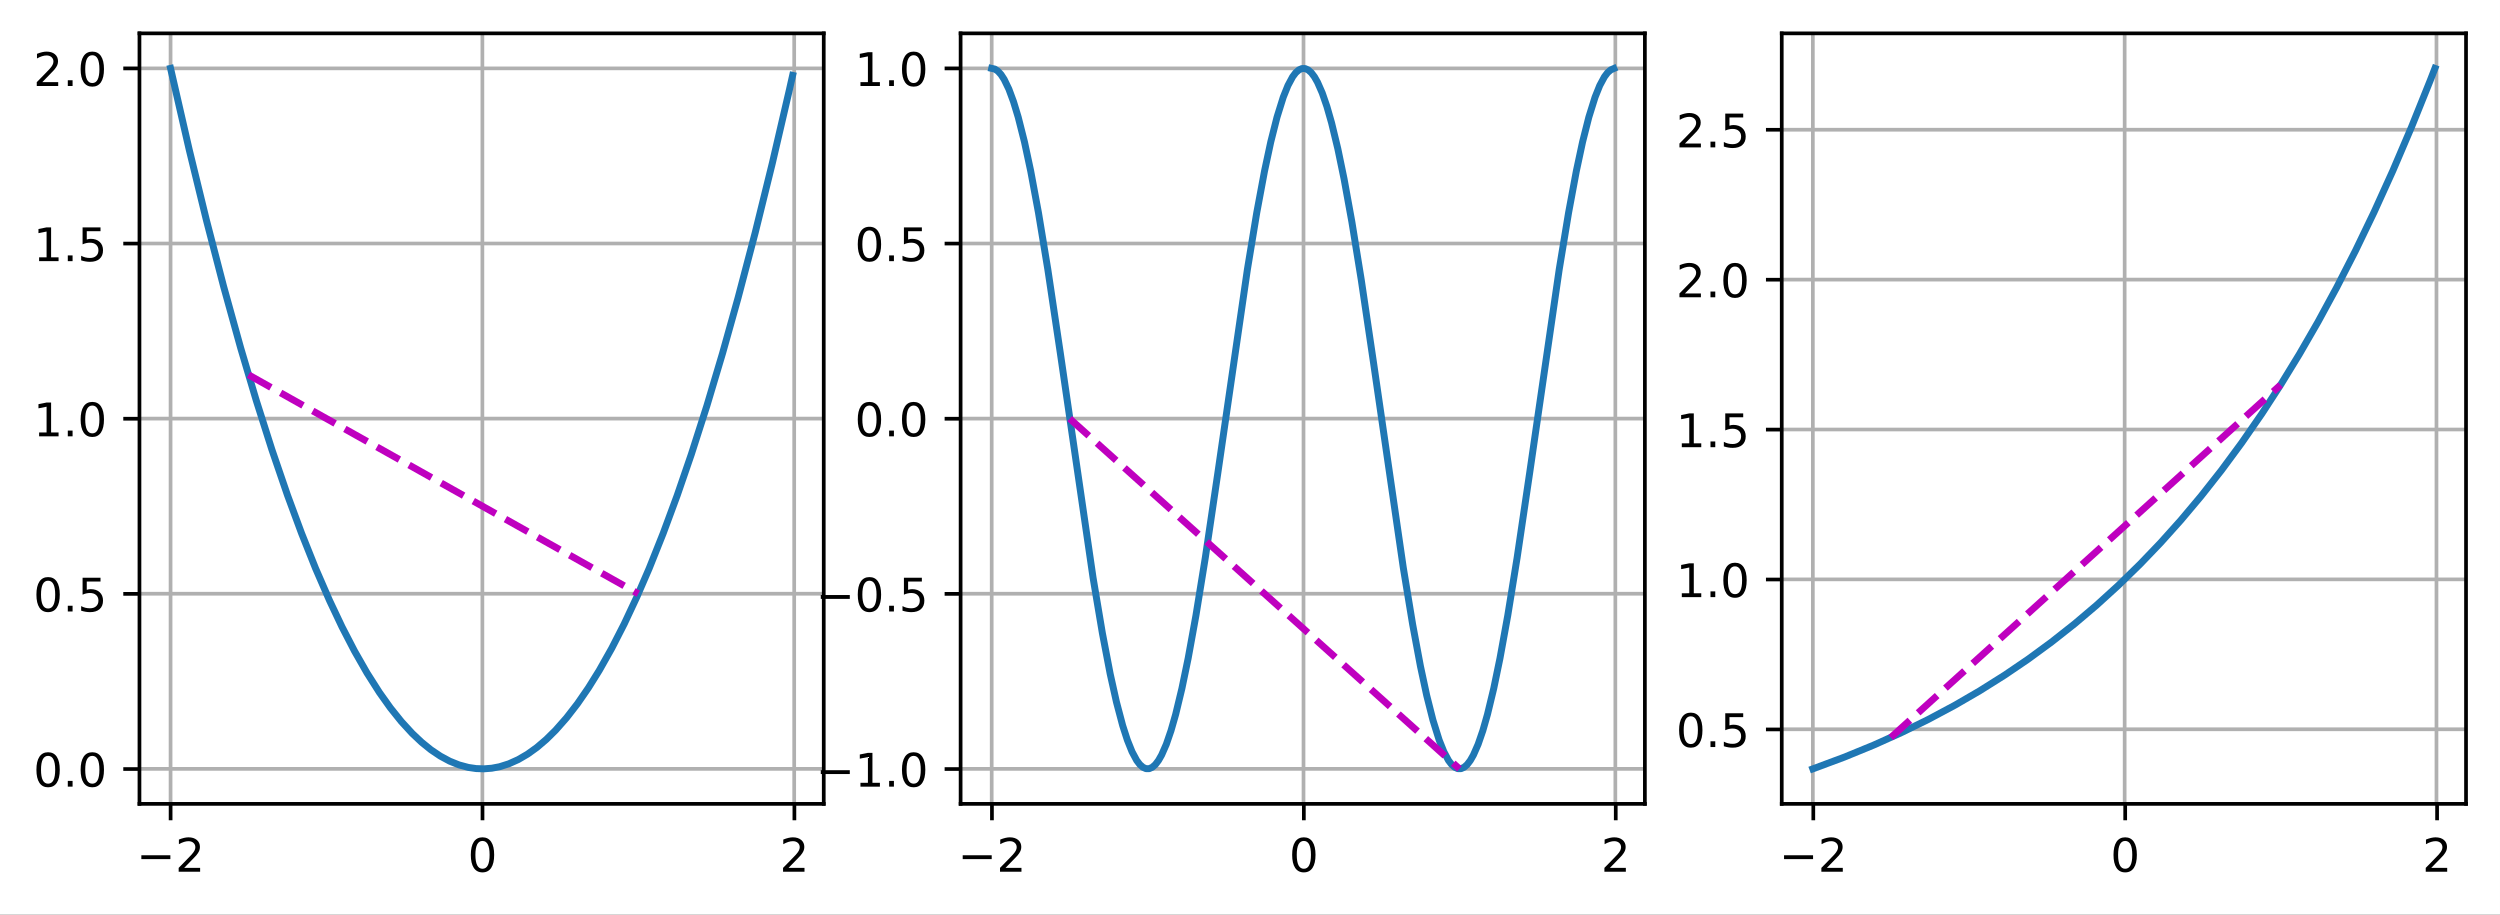 <?xml version="1.0" encoding="UTF-8"?>
<svg xmlns="http://www.w3.org/2000/svg" xmlns:xlink="http://www.w3.org/1999/xlink" width="719.337" height="263.198" viewBox="0 0 719.337 263.198" version="1.1">
<rect x="0" y="0" width="719.337" height="263.198" fill="#333333" stroke="none"/>
<defs>
<clipPath id="clip1">
  <path d="M 48 9.602 L 50 9.602 L 50 231.359 L 48 231.359 Z M 48 9.602 "/>
</clipPath>
<clipPath id="clip2">
  <path d="M 138 9.602 L 140 9.602 L 140 231.359 L 138 231.359 Z M 138 9.602 "/>
</clipPath>
<clipPath id="clip3">
  <path d="M 227 9.602 L 230 9.602 L 230 231.359 L 227 231.359 Z M 227 9.602 "/>
</clipPath>
<clipPath id="clip4">
  <path d="M 40.137 220 L 237.078 220 L 237.078 223 L 40.137 223 Z M 40.137 220 "/>
</clipPath>
<clipPath id="clip5">
  <path d="M 40.137 170 L 237.078 170 L 237.078 172 L 40.137 172 Z M 40.137 170 "/>
</clipPath>
<clipPath id="clip6">
  <path d="M 40.137 119 L 237.078 119 L 237.078 122 L 40.137 122 Z M 40.137 119 "/>
</clipPath>
<clipPath id="clip7">
  <path d="M 40.137 69 L 237.078 69 L 237.078 71 L 40.137 71 Z M 40.137 69 "/>
</clipPath>
<clipPath id="clip8">
  <path d="M 40.137 18 L 237.078 18 L 237.078 21 L 40.137 21 Z M 40.137 18 "/>
</clipPath>
<clipPath id="clip9">
  <path d="M 284 9.602 L 287 9.602 L 287 231.359 L 284 231.359 Z M 284 9.602 "/>
</clipPath>
<clipPath id="clip10">
  <path d="M 374 9.602 L 376 9.602 L 376 231.359 L 374 231.359 Z M 374 9.602 "/>
</clipPath>
<clipPath id="clip11">
  <path d="M 464 9.602 L 466 9.602 L 466 231.359 L 464 231.359 Z M 464 9.602 "/>
</clipPath>
<clipPath id="clip12">
  <path d="M 276.469 220 L 473.406 220 L 473.406 223 L 276.469 223 Z M 276.469 220 "/>
</clipPath>
<clipPath id="clip13">
  <path d="M 276.469 170 L 473.406 170 L 473.406 172 L 276.469 172 Z M 276.469 170 "/>
</clipPath>
<clipPath id="clip14">
  <path d="M 276.469 119 L 473.406 119 L 473.406 122 L 276.469 122 Z M 276.469 119 "/>
</clipPath>
<clipPath id="clip15">
  <path d="M 276.469 69 L 473.406 69 L 473.406 71 L 276.469 71 Z M 276.469 69 "/>
</clipPath>
<clipPath id="clip16">
  <path d="M 276.469 18 L 473.406 18 L 473.406 21 L 276.469 21 Z M 276.469 18 "/>
</clipPath>
<clipPath id="clip17">
  <path d="M 520 9.602 L 523 9.602 L 523 231.359 L 520 231.359 Z M 520 9.602 "/>
</clipPath>
<clipPath id="clip18">
  <path d="M 610 9.602 L 613 9.602 L 613 231.359 L 610 231.359 Z M 610 9.602 "/>
</clipPath>
<clipPath id="clip19">
  <path d="M 700 9.602 L 702 9.602 L 702 231.359 L 700 231.359 Z M 700 9.602 "/>
</clipPath>
<clipPath id="clip20">
  <path d="M 512.797 209 L 709.738 209 L 709.738 211 L 512.797 211 Z M 512.797 209 "/>
</clipPath>
<clipPath id="clip21">
  <path d="M 512.797 165 L 709.738 165 L 709.738 168 L 512.797 168 Z M 512.797 165 "/>
</clipPath>
<clipPath id="clip22">
  <path d="M 512.797 122 L 709.738 122 L 709.738 125 L 512.797 125 Z M 512.797 122 "/>
</clipPath>
<clipPath id="clip23">
  <path d="M 512.797 79 L 709.738 79 L 709.738 82 L 512.797 82 Z M 512.797 79 "/>
</clipPath>
<clipPath id="clip24">
  <path d="M 512.797 36 L 709.738 36 L 709.738 39 L 512.797 39 Z M 512.797 36 "/>
</clipPath>
</defs>
<g id="surface1">
<path style=" stroke:none;fill-rule:nonzero;fill:rgb(100%,100%,100%);fill-opacity:1;" d="M 0 263.199 L 719.336 263.199 L 719.336 0 L 0 0 Z M 0 263.199 "/>
<path style=" stroke:none;fill-rule:nonzero;fill:rgb(100%,100%,100%);fill-opacity:1;" d="M 40.137 231.359 L 237.078 231.359 L 237.078 9.602 L 40.137 9.602 Z M 40.137 231.359 "/>
<g clip-path="url(#clip1)" clip-rule="nonzero">
<path style="fill:none;stroke-width:0.8;stroke-linecap:square;stroke-linejoin:round;stroke:rgb(69.02%,69.02%,69.02%);stroke-opacity:1;stroke-miterlimit:4;" d="M 36.817 173.52 L 36.817 7.201 " transform="matrix(1.333,0,0,1.333,0,0)"/>
</g>
<path style="fill:none;stroke-width:0.8;stroke-linecap:butt;stroke-linejoin:round;stroke:rgb(0%,0%,0%);stroke-opacity:1;stroke-miterlimit:4;" d="M 0 -0 L 0 3.501 " transform="matrix(1.333,0,0,1.333,49.089,231.36)"/>
<path style=" stroke:none;fill-rule:nonzero;fill:rgb(0%,0%,0%);fill-opacity:1;" d="M 40.672 246.09 L 49.02 246.09 L 49.02 247.199 L 40.672 247.199 Z M 40.672 246.09 "/>
<path style=" stroke:none;fill-rule:nonzero;fill:rgb(0%,0%,0%);fill-opacity:1;" d="M 52.992 249.719 L 57.582 249.719 L 57.582 250.824 L 51.41 250.824 L 51.41 249.719 C 51.91 249.203 52.59 248.508 53.449 247.641 C 54.312 246.77 54.855 246.207 55.074 245.953 C 55.496 245.48 55.789 245.082 55.957 244.754 C 56.125 244.426 56.207 244.105 56.207 243.785 C 56.207 243.27 56.027 242.848 55.664 242.523 C 55.301 242.199 54.828 242.035 54.246 242.035 C 53.836 242.035 53.398 242.105 52.941 242.25 C 52.484 242.395 51.996 242.609 51.477 242.902 L 51.477 241.574 C 52.004 241.359 52.5 241.199 52.957 241.09 C 53.418 240.984 53.84 240.93 54.223 240.93 C 55.23 240.93 56.031 241.18 56.633 241.684 C 57.23 242.188 57.527 242.859 57.527 243.703 C 57.527 244.102 57.453 244.48 57.305 244.84 C 57.156 245.195 56.883 245.617 56.488 246.105 C 56.379 246.23 56.035 246.594 55.453 247.195 C 54.871 247.797 54.051 248.637 52.992 249.719 Z M 52.992 249.719 "/>
<g clip-path="url(#clip2)" clip-rule="nonzero">
<path style="fill:none;stroke-width:0.8;stroke-linecap:square;stroke-linejoin:round;stroke:rgb(69.02%,69.02%,69.02%);stroke-opacity:1;stroke-miterlimit:4;" d="M 104.124 173.52 L 104.124 7.201 " transform="matrix(1.333,0,0,1.333,0,0)"/>
</g>
<path style="fill:none;stroke-width:0.8;stroke-linecap:butt;stroke-linejoin:round;stroke:rgb(0%,0%,0%);stroke-opacity:1;stroke-miterlimit:4;" d="M -0 -0 L -0 3.501 " transform="matrix(1.333,0,0,1.333,138.832,231.36)"/>
<path style=" stroke:none;fill-rule:nonzero;fill:rgb(0%,0%,0%);fill-opacity:1;" d="M 138.828 241.969 C 138.152 241.969 137.645 242.305 137.301 242.969 C 136.961 243.637 136.789 244.637 136.789 245.973 C 136.789 247.305 136.961 248.305 137.301 248.973 C 137.645 249.641 138.152 249.973 138.828 249.973 C 139.512 249.973 140.02 249.641 140.363 248.973 C 140.703 248.305 140.875 247.305 140.875 245.973 C 140.875 244.637 140.703 243.637 140.363 242.969 C 140.02 242.305 139.512 241.969 138.828 241.969 Z M 138.828 240.93 C 139.918 240.93 140.75 241.359 141.328 242.223 C 141.902 243.082 142.188 244.336 142.188 245.973 C 142.188 247.609 141.902 248.859 141.328 249.723 C 140.75 250.582 139.918 251.016 138.828 251.016 C 137.738 251.016 136.906 250.582 136.332 249.723 C 135.758 248.859 135.469 247.609 135.469 245.973 C 135.469 244.336 135.758 243.082 136.332 242.223 C 136.906 241.359 137.738 240.93 138.828 240.93 Z M 138.828 240.93 "/>
<g clip-path="url(#clip3)" clip-rule="nonzero">
<path style="fill:none;stroke-width:0.8;stroke-linecap:square;stroke-linejoin:round;stroke:rgb(69.02%,69.02%,69.02%);stroke-opacity:1;stroke-miterlimit:4;" d="M 171.431 173.52 L 171.431 7.201 " transform="matrix(1.333,0,0,1.333,0,0)"/>
</g>
<path style="fill:none;stroke-width:0.8;stroke-linecap:butt;stroke-linejoin:round;stroke:rgb(0%,0%,0%);stroke-opacity:1;stroke-miterlimit:4;" d="M -0.001 -0 L -0.001 3.501 " transform="matrix(1.333,0,0,1.333,228.576,231.36)"/>
<path style=" stroke:none;fill-rule:nonzero;fill:rgb(0%,0%,0%);fill-opacity:1;" d="M 226.891 249.719 L 231.48 249.719 L 231.48 250.824 L 225.312 250.824 L 225.312 249.719 C 225.809 249.203 226.488 248.508 227.352 247.641 C 228.215 246.77 228.754 246.207 228.977 245.953 C 229.395 245.48 229.691 245.082 229.855 244.754 C 230.023 244.426 230.109 244.105 230.109 243.785 C 230.109 243.27 229.926 242.848 229.566 242.523 C 229.203 242.199 228.73 242.035 228.148 242.035 C 227.734 242.035 227.301 242.105 226.844 242.25 C 226.387 242.395 225.895 242.609 225.375 242.902 L 225.375 241.574 C 225.906 241.359 226.398 241.199 226.859 241.09 C 227.32 240.984 227.742 240.93 228.125 240.93 C 229.129 240.93 229.934 241.18 230.531 241.684 C 231.129 242.188 231.43 242.859 231.43 243.703 C 231.43 244.102 231.355 244.48 231.203 244.84 C 231.055 245.195 230.785 245.617 230.387 246.105 C 230.281 246.23 229.934 246.594 229.352 247.195 C 228.773 247.797 227.953 248.637 226.891 249.719 Z M 226.891 249.719 "/>
<g clip-path="url(#clip4)" clip-rule="nonzero">
<path style="fill:none;stroke-width:0.8;stroke-linecap:square;stroke-linejoin:round;stroke:rgb(69.02%,69.02%,69.02%);stroke-opacity:1;stroke-miterlimit:4;" d="M 30.103 165.961 L 177.809 165.961 " transform="matrix(1.333,0,0,1.333,0,0)"/>
</g>
<path style="fill:none;stroke-width:0.8;stroke-linecap:butt;stroke-linejoin:round;stroke:rgb(0%,0%,0%);stroke-opacity:1;stroke-miterlimit:4;" d="M -0.001 0.001 L -3.499 0.001 " transform="matrix(1.333,0,0,1.333,40.137,221.28)"/>
<path style=" stroke:none;fill-rule:nonzero;fill:rgb(0%,0%,0%);fill-opacity:1;" d="M 13.836 217.492 C 13.16 217.492 12.652 217.824 12.309 218.492 C 11.969 219.156 11.801 220.156 11.801 221.496 C 11.801 222.828 11.969 223.828 12.309 224.492 C 12.652 225.16 13.16 225.492 13.836 225.492 C 14.52 225.492 15.031 225.16 15.371 224.492 C 15.711 223.828 15.883 222.828 15.883 221.496 C 15.883 220.156 15.711 219.156 15.371 218.492 C 15.031 217.824 14.52 217.492 13.836 217.492 Z M 13.836 216.449 C 14.93 216.449 15.762 216.883 16.336 217.742 C 16.91 218.605 17.199 219.855 17.199 221.496 C 17.199 223.133 16.91 224.383 16.336 225.242 C 15.762 226.105 14.93 226.535 13.836 226.535 C 12.75 226.535 11.918 226.105 11.34 225.242 C 10.766 224.383 10.48 223.133 10.48 221.496 C 10.48 219.855 10.766 218.605 11.34 217.742 C 11.918 216.883 12.75 216.449 13.836 216.449 Z M 13.836 216.449 "/>
<path style=" stroke:none;fill-rule:nonzero;fill:rgb(0%,0%,0%);fill-opacity:1;" d="M 19.508 224.691 L 20.883 224.691 L 20.883 226.344 L 19.508 226.344 Z M 19.508 224.691 "/>
<path style=" stroke:none;fill-rule:nonzero;fill:rgb(0%,0%,0%);fill-opacity:1;" d="M 26.559 217.492 C 25.883 217.492 25.375 217.824 25.031 218.492 C 24.691 219.156 24.52 220.156 24.52 221.496 C 24.52 222.828 24.691 223.828 25.031 224.492 C 25.375 225.16 25.883 225.492 26.559 225.492 C 27.242 225.492 27.75 225.16 28.094 224.492 C 28.434 223.828 28.605 222.828 28.605 221.496 C 28.605 220.156 28.434 219.156 28.094 218.492 C 27.75 217.824 27.242 217.492 26.559 217.492 Z M 26.559 216.449 C 27.648 216.449 28.48 216.883 29.059 217.742 C 29.633 218.605 29.918 219.855 29.918 221.496 C 29.918 223.133 29.633 224.383 29.059 225.242 C 28.48 226.105 27.648 226.535 26.559 226.535 C 25.469 226.535 24.637 226.105 24.062 225.242 C 23.488 224.383 23.199 223.133 23.199 221.496 C 23.199 219.855 23.488 218.605 24.062 217.742 C 24.637 216.883 25.469 216.449 26.559 216.449 Z M 26.559 216.449 "/>
<g clip-path="url(#clip5)" clip-rule="nonzero">
<path style="fill:none;stroke-width:0.8;stroke-linecap:square;stroke-linejoin:round;stroke:rgb(69.02%,69.02%,69.02%);stroke-opacity:1;stroke-miterlimit:4;" d="M 30.103 128.159 L 177.809 128.159 " transform="matrix(1.333,0,0,1.333,0,0)"/>
</g>
<path style="fill:none;stroke-width:0.8;stroke-linecap:butt;stroke-linejoin:round;stroke:rgb(0%,0%,0%);stroke-opacity:1;stroke-miterlimit:4;" d="M -0.001 -0.001 L -3.499 -0.001 " transform="matrix(1.333,0,0,1.333,40.137,170.88)"/>
<path style=" stroke:none;fill-rule:nonzero;fill:rgb(0%,0%,0%);fill-opacity:1;" d="M 13.836 167.09 C 13.16 167.09 12.652 167.426 12.309 168.09 C 11.969 168.758 11.801 169.758 11.801 171.094 C 11.801 172.426 11.969 173.426 12.309 174.094 C 12.652 174.762 13.16 175.094 13.836 175.094 C 14.52 175.094 15.031 174.762 15.371 174.094 C 15.711 173.426 15.883 172.426 15.883 171.094 C 15.883 169.758 15.711 168.758 15.371 168.09 C 15.031 167.426 14.52 167.09 13.836 167.09 Z M 13.836 166.051 C 14.93 166.051 15.762 166.48 16.336 167.344 C 16.91 168.203 17.199 169.457 17.199 171.094 C 17.199 172.73 16.91 173.98 16.336 174.844 C 15.762 175.703 14.93 176.137 13.836 176.137 C 12.75 176.137 11.918 175.703 11.34 174.844 C 10.766 173.98 10.48 172.73 10.48 171.094 C 10.48 169.457 10.766 168.203 11.34 167.344 C 11.918 166.48 12.75 166.051 13.836 166.051 Z M 13.836 166.051 "/>
<path style=" stroke:none;fill-rule:nonzero;fill:rgb(0%,0%,0%);fill-opacity:1;" d="M 19.508 174.293 L 20.883 174.293 L 20.883 175.945 L 19.508 175.945 Z M 19.508 174.293 "/>
<path style=" stroke:none;fill-rule:nonzero;fill:rgb(0%,0%,0%);fill-opacity:1;" d="M 23.762 166.227 L 28.922 166.227 L 28.922 167.332 L 24.965 167.332 L 24.965 169.715 C 25.156 169.648 25.344 169.602 25.535 169.57 C 25.727 169.535 25.918 169.52 26.109 169.52 C 27.195 169.52 28.055 169.816 28.688 170.414 C 29.324 171.008 29.641 171.812 29.641 172.828 C 29.641 173.871 29.312 174.688 28.664 175.266 C 28.012 175.844 27.094 176.137 25.91 176.137 C 25.5 176.137 25.086 176.102 24.66 176.031 C 24.238 175.961 23.801 175.859 23.352 175.719 L 23.352 174.395 C 23.742 174.609 24.145 174.766 24.562 174.871 C 24.977 174.977 25.418 175.027 25.883 175.027 C 26.633 175.027 27.227 174.828 27.664 174.434 C 28.105 174.039 28.324 173.504 28.324 172.828 C 28.324 172.152 28.105 171.613 27.664 171.219 C 27.227 170.824 26.633 170.625 25.883 170.625 C 25.531 170.625 25.18 170.664 24.828 170.742 C 24.48 170.82 24.125 170.941 23.762 171.109 Z M 23.762 166.227 "/>
<g clip-path="url(#clip6)" clip-rule="nonzero">
<path style="fill:none;stroke-width:0.8;stroke-linecap:square;stroke-linejoin:round;stroke:rgb(69.02%,69.02%,69.02%);stroke-opacity:1;stroke-miterlimit:4;" d="M 30.103 90.36 L 177.809 90.36 " transform="matrix(1.333,0,0,1.333,0,0)"/>
</g>
<path style="fill:none;stroke-width:0.8;stroke-linecap:butt;stroke-linejoin:round;stroke:rgb(0%,0%,0%);stroke-opacity:1;stroke-miterlimit:4;" d="M -0.001 0 L -3.499 0 " transform="matrix(1.333,0,0,1.333,40.137,120.48)"/>
<path style=" stroke:none;fill-rule:nonzero;fill:rgb(0%,0%,0%);fill-opacity:1;" d="M 11.254 124.438 L 13.402 124.438 L 13.402 117.023 L 11.066 117.492 L 11.066 116.293 L 13.391 115.824 L 14.703 115.824 L 14.703 124.438 L 16.852 124.438 L 16.852 125.547 L 11.254 125.547 Z M 11.254 124.438 "/>
<path style=" stroke:none;fill-rule:nonzero;fill:rgb(0%,0%,0%);fill-opacity:1;" d="M 19.508 123.891 L 20.883 123.891 L 20.883 125.547 L 19.508 125.547 Z M 19.508 123.891 "/>
<path style=" stroke:none;fill-rule:nonzero;fill:rgb(0%,0%,0%);fill-opacity:1;" d="M 26.559 116.691 C 25.883 116.691 25.375 117.023 25.031 117.691 C 24.691 118.355 24.52 119.359 24.52 120.695 C 24.52 122.027 24.691 123.027 25.031 123.695 C 25.375 124.359 25.883 124.695 26.559 124.695 C 27.242 124.695 27.75 124.359 28.094 123.695 C 28.434 123.027 28.605 122.027 28.605 120.695 C 28.605 119.359 28.434 118.355 28.094 117.691 C 27.75 117.023 27.242 116.691 26.559 116.691 Z M 26.559 115.648 C 27.648 115.648 28.48 116.082 29.059 116.945 C 29.633 117.805 29.918 119.055 29.918 120.695 C 29.918 122.332 29.633 123.582 29.059 124.445 C 28.48 125.305 27.648 125.734 26.559 125.734 C 25.469 125.734 24.637 125.305 24.062 124.445 C 23.488 123.582 23.199 122.332 23.199 120.695 C 23.199 119.055 23.488 117.805 24.062 116.945 C 24.637 116.082 25.469 115.648 26.559 115.648 Z M 26.559 115.648 "/>
<g clip-path="url(#clip7)" clip-rule="nonzero">
<path style="fill:none;stroke-width:0.8;stroke-linecap:square;stroke-linejoin:round;stroke:rgb(69.02%,69.02%,69.02%);stroke-opacity:1;stroke-miterlimit:4;" d="M 30.103 52.559 L 177.809 52.559 " transform="matrix(1.333,0,0,1.333,0,0)"/>
</g>
<path style="fill:none;stroke-width:0.8;stroke-linecap:butt;stroke-linejoin:round;stroke:rgb(0%,0%,0%);stroke-opacity:1;stroke-miterlimit:4;" d="M -0.001 -0.001 L -3.499 -0.001 " transform="matrix(1.333,0,0,1.333,40.137,70.08)"/>
<path style=" stroke:none;fill-rule:nonzero;fill:rgb(0%,0%,0%);fill-opacity:1;" d="M 11.254 74.039 L 13.402 74.039 L 13.402 66.621 L 11.066 67.09 L 11.066 65.895 L 13.391 65.426 L 14.703 65.426 L 14.703 74.039 L 16.852 74.039 L 16.852 75.145 L 11.254 75.145 Z M 11.254 74.039 "/>
<path style=" stroke:none;fill-rule:nonzero;fill:rgb(0%,0%,0%);fill-opacity:1;" d="M 19.508 73.492 L 20.883 73.492 L 20.883 75.145 L 19.508 75.145 Z M 19.508 73.492 "/>
<path style=" stroke:none;fill-rule:nonzero;fill:rgb(0%,0%,0%);fill-opacity:1;" d="M 23.762 65.426 L 28.922 65.426 L 28.922 66.531 L 24.965 66.531 L 24.965 68.914 C 25.156 68.848 25.344 68.801 25.535 68.77 C 25.727 68.738 25.918 68.719 26.109 68.719 C 27.195 68.719 28.055 69.02 28.688 69.613 C 29.324 70.207 29.641 71.012 29.641 72.027 C 29.641 73.074 29.312 73.887 28.664 74.465 C 28.012 75.047 27.094 75.336 25.91 75.336 C 25.5 75.336 25.086 75.301 24.66 75.23 C 24.238 75.16 23.801 75.059 23.352 74.918 L 23.352 73.594 C 23.742 73.809 24.145 73.965 24.562 74.07 C 24.977 74.176 25.418 74.227 25.883 74.227 C 26.633 74.227 27.227 74.031 27.664 73.637 C 28.105 73.242 28.324 72.703 28.324 72.027 C 28.324 71.352 28.105 70.816 27.664 70.422 C 27.227 70.023 26.633 69.828 25.883 69.828 C 25.531 69.828 25.18 69.867 24.828 69.945 C 24.48 70.02 24.125 70.145 23.762 70.309 Z M 23.762 65.426 "/>
<g clip-path="url(#clip8)" clip-rule="nonzero">
<path style="fill:none;stroke-width:0.8;stroke-linecap:square;stroke-linejoin:round;stroke:rgb(69.02%,69.02%,69.02%);stroke-opacity:1;stroke-miterlimit:4;" d="M 30.103 14.76 L 177.809 14.76 " transform="matrix(1.333,0,0,1.333,0,0)"/>
</g>
<path style="fill:none;stroke-width:0.8;stroke-linecap:butt;stroke-linejoin:round;stroke:rgb(0%,0%,0%);stroke-opacity:1;stroke-miterlimit:4;" d="M -0.001 -0 L -3.499 -0 " transform="matrix(1.333,0,0,1.333,40.137,19.68)"/>
<path style=" stroke:none;fill-rule:nonzero;fill:rgb(0%,0%,0%);fill-opacity:1;" d="M 12.16 23.641 L 16.746 23.641 L 16.746 24.746 L 10.578 24.746 L 10.578 23.641 C 11.074 23.121 11.754 22.43 12.617 21.559 C 13.48 20.688 14.02 20.129 14.242 19.875 C 14.664 19.402 14.957 19.004 15.121 18.676 C 15.289 18.348 15.375 18.023 15.375 17.707 C 15.375 17.191 15.195 16.77 14.832 16.445 C 14.469 16.121 13.996 15.957 13.414 15.957 C 13.004 15.957 12.566 16.027 12.109 16.172 C 11.652 16.312 11.164 16.531 10.641 16.824 L 10.641 15.492 C 11.172 15.281 11.664 15.121 12.125 15.012 C 12.586 14.902 13.008 14.852 13.391 14.852 C 14.398 14.852 15.199 15.102 15.797 15.605 C 16.398 16.109 16.695 16.781 16.695 17.621 C 16.695 18.023 16.621 18.402 16.473 18.762 C 16.32 19.117 16.051 19.539 15.652 20.023 C 15.547 20.152 15.199 20.516 14.617 21.117 C 14.039 21.719 13.219 22.559 12.16 23.641 Z M 12.16 23.641 "/>
<path style=" stroke:none;fill-rule:nonzero;fill:rgb(0%,0%,0%);fill-opacity:1;" d="M 19.508 23.09 L 20.883 23.09 L 20.883 24.746 L 19.508 24.746 Z M 19.508 23.09 "/>
<path style=" stroke:none;fill-rule:nonzero;fill:rgb(0%,0%,0%);fill-opacity:1;" d="M 26.559 15.891 C 25.883 15.891 25.375 16.227 25.031 16.891 C 24.691 17.559 24.52 18.559 24.52 19.895 C 24.52 21.227 24.691 22.227 25.031 22.895 C 25.375 23.559 25.883 23.895 26.559 23.895 C 27.242 23.895 27.75 23.559 28.094 22.895 C 28.434 22.227 28.605 21.227 28.605 19.895 C 28.605 18.559 28.434 17.559 28.094 16.891 C 27.75 16.227 27.242 15.891 26.559 15.891 Z M 26.559 14.852 C 27.648 14.852 28.48 15.281 29.059 16.145 C 29.633 17.004 29.918 18.254 29.918 19.895 C 29.918 21.531 29.633 22.781 29.059 23.645 C 28.48 24.504 27.648 24.934 26.559 24.934 C 25.469 24.934 24.637 24.504 24.062 23.645 C 23.488 22.781 23.199 21.531 23.199 19.895 C 23.199 18.254 23.488 17.004 24.062 16.145 C 24.637 15.281 25.469 14.852 26.559 14.852 Z M 26.559 14.852 "/>
<path style="fill:none;stroke-width:1.5;stroke-linecap:square;stroke-linejoin:round;stroke:rgb(12.157%,46.667%,70.588%);stroke-opacity:1;stroke-miterlimit:4;" d="M 36.817 14.76 L 40.854 32.358 L 44.558 47.537 L 48.258 61.799 L 51.961 75.146 L 55.327 86.484 L 58.693 97.069 L 62.057 106.898 L 65.086 115.096 L 68.115 122.684 L 71.145 129.656 L 73.837 135.343 L 76.529 140.543 L 79.222 145.26 L 81.914 149.493 L 84.27 152.801 L 86.625 155.739 L 88.98 158.306 L 90.999 160.21 L 93.018 161.845 L 95.039 163.204 L 97.058 164.294 L 99.076 165.108 L 101.095 165.653 L 102.779 165.899 L 104.461 165.955 L 106.143 165.823 L 107.827 165.504 L 109.846 164.868 L 111.864 163.96 L 113.883 162.782 L 115.904 161.329 L 117.923 159.606 L 119.941 157.611 L 122.297 154.937 L 124.652 151.896 L 127.008 148.482 L 129.363 144.697 L 132.056 139.919 L 134.748 134.657 L 137.44 128.912 L 140.133 122.684 L 143.162 115.096 L 146.191 106.898 L 149.221 98.086 L 152.587 87.577 L 155.95 76.312 L 159.316 64.292 L 163.02 50.197 L 166.72 35.188 L 170.423 19.263 L 171.094 16.269 " transform="matrix(1.333,0,0,1.333,0,0)"/>
<path style="fill:none;stroke-width:1.5;stroke-linecap:butt;stroke-linejoin:round;stroke:rgb(74.902%,0%,74.902%);stroke-opacity:1;stroke-dasharray:5.55,2.4;stroke-miterlimit:4;" d="M 53.643 80.909 L 137.777 128.159 " transform="matrix(1.333,0,0,1.333,0,0)"/>
<path style="fill:none;stroke-width:0.8;stroke-linecap:square;stroke-linejoin:miter;stroke:rgb(0%,0%,0%);stroke-opacity:1;stroke-miterlimit:4;" d="M 30.103 173.52 L 30.103 7.201 " transform="matrix(1.333,0,0,1.333,0,0)"/>
<path style="fill:none;stroke-width:0.8;stroke-linecap:square;stroke-linejoin:miter;stroke:rgb(0%,0%,0%);stroke-opacity:1;stroke-miterlimit:4;" d="M 177.809 173.52 L 177.809 7.201 " transform="matrix(1.333,0,0,1.333,0,0)"/>
<path style="fill:none;stroke-width:0.8;stroke-linecap:square;stroke-linejoin:miter;stroke:rgb(0%,0%,0%);stroke-opacity:1;stroke-miterlimit:4;" d="M 30.103 173.52 L 177.809 173.52 " transform="matrix(1.333,0,0,1.333,0,0)"/>
<path style="fill:none;stroke-width:0.8;stroke-linecap:square;stroke-linejoin:miter;stroke:rgb(0%,0%,0%);stroke-opacity:1;stroke-miterlimit:4;" d="M 30.103 7.201 L 177.809 7.201 " transform="matrix(1.333,0,0,1.333,0,0)"/>
<path style=" stroke:none;fill-rule:nonzero;fill:rgb(100%,100%,100%);fill-opacity:1;" d="M 276.469 231.359 L 473.406 231.359 L 473.406 9.602 L 276.469 9.602 Z M 276.469 231.359 "/>
<g clip-path="url(#clip9)" clip-rule="nonzero">
<path style="fill:none;stroke-width:0.8;stroke-linecap:square;stroke-linejoin:round;stroke:rgb(69.02%,69.02%,69.02%);stroke-opacity:1;stroke-miterlimit:4;" d="M 214.063 173.52 L 214.063 7.201 " transform="matrix(1.333,0,0,1.333,0,0)"/>
</g>
<path style="fill:none;stroke-width:0.8;stroke-linecap:butt;stroke-linejoin:round;stroke:rgb(0%,0%,0%);stroke-opacity:1;stroke-miterlimit:4;" d="M -0.001 -0 L -0.001 3.501 " transform="matrix(1.333,0,0,1.333,285.419,231.36)"/>
<path style=" stroke:none;fill-rule:nonzero;fill:rgb(0%,0%,0%);fill-opacity:1;" d="M 277.004 246.09 L 285.348 246.09 L 285.348 247.199 L 277.004 247.199 Z M 277.004 246.09 "/>
<path style=" stroke:none;fill-rule:nonzero;fill:rgb(0%,0%,0%);fill-opacity:1;" d="M 289.32 249.719 L 293.91 249.719 L 293.91 250.824 L 287.738 250.824 L 287.738 249.719 C 288.238 249.203 288.918 248.508 289.777 247.641 C 290.641 246.77 291.184 246.207 291.402 245.953 C 291.824 245.48 292.117 245.082 292.285 244.754 C 292.453 244.426 292.539 244.105 292.539 243.785 C 292.539 243.27 292.355 242.848 291.992 242.523 C 291.633 242.199 291.16 242.035 290.578 242.035 C 290.164 242.035 289.73 242.105 289.27 242.25 C 288.812 242.395 288.324 242.609 287.805 242.902 L 287.805 241.574 C 288.332 241.359 288.828 241.199 289.289 241.09 C 289.75 240.984 290.172 240.93 290.551 240.93 C 291.559 240.93 292.363 241.18 292.961 241.684 C 293.559 242.188 293.859 242.859 293.859 243.703 C 293.859 244.102 293.785 244.48 293.633 244.84 C 293.484 245.195 293.211 245.617 292.816 246.105 C 292.707 246.23 292.363 246.594 291.781 247.195 C 291.199 247.797 290.379 248.637 289.32 249.719 Z M 289.32 249.719 "/>
<g clip-path="url(#clip10)" clip-rule="nonzero">
<path style="fill:none;stroke-width:0.8;stroke-linecap:square;stroke-linejoin:round;stroke:rgb(69.02%,69.02%,69.02%);stroke-opacity:1;stroke-miterlimit:4;" d="M 281.37 173.52 L 281.37 7.201 " transform="matrix(1.333,0,0,1.333,0,0)"/>
</g>
<path style="fill:none;stroke-width:0.8;stroke-linecap:butt;stroke-linejoin:round;stroke:rgb(0%,0%,0%);stroke-opacity:1;stroke-miterlimit:4;" d="M -0.001 -0 L -0.001 3.501 " transform="matrix(1.333,0,0,1.333,375.162,231.36)"/>
<path style=" stroke:none;fill-rule:nonzero;fill:rgb(0%,0%,0%);fill-opacity:1;" d="M 375.156 241.969 C 374.48 241.969 373.973 242.305 373.629 242.969 C 373.289 243.637 373.121 244.637 373.121 245.973 C 373.121 247.305 373.289 248.305 373.629 248.973 C 373.973 249.641 374.48 249.973 375.156 249.973 C 375.84 249.973 376.352 249.641 376.691 248.973 C 377.031 248.305 377.203 247.305 377.203 245.973 C 377.203 244.637 377.031 243.637 376.691 242.969 C 376.352 242.305 375.84 241.969 375.156 241.969 Z M 375.156 240.93 C 376.246 240.93 377.082 241.359 377.656 242.223 C 378.23 243.082 378.52 244.336 378.52 245.973 C 378.52 247.609 378.23 248.859 377.656 249.723 C 377.082 250.582 376.246 251.016 375.156 251.016 C 374.07 251.016 373.238 250.582 372.66 249.723 C 372.086 248.859 371.801 247.609 371.801 245.973 C 371.801 244.336 372.086 243.082 372.66 242.223 C 373.238 241.359 374.07 240.93 375.156 240.93 Z M 375.156 240.93 "/>
<g clip-path="url(#clip11)" clip-rule="nonzero">
<path style="fill:none;stroke-width:0.8;stroke-linecap:square;stroke-linejoin:round;stroke:rgb(69.02%,69.02%,69.02%);stroke-opacity:1;stroke-miterlimit:4;" d="M 348.68 173.52 L 348.68 7.201 " transform="matrix(1.333,0,0,1.333,0,0)"/>
</g>
<path style="fill:none;stroke-width:0.8;stroke-linecap:butt;stroke-linejoin:round;stroke:rgb(0%,0%,0%);stroke-opacity:1;stroke-miterlimit:4;" d="M 0.001 -0 L 0.001 3.501 " transform="matrix(1.333,0,0,1.333,464.905,231.36)"/>
<path style=" stroke:none;fill-rule:nonzero;fill:rgb(0%,0%,0%);fill-opacity:1;" d="M 463.223 249.719 L 467.812 249.719 L 467.812 250.824 L 461.641 250.824 L 461.641 249.719 C 462.141 249.203 462.82 248.508 463.68 247.641 C 464.543 246.77 465.086 246.207 465.305 245.953 C 465.727 245.48 466.02 245.082 466.188 244.754 C 466.355 244.426 466.438 244.105 466.438 243.785 C 466.438 243.27 466.258 242.848 465.895 242.523 C 465.531 242.199 465.059 242.035 464.477 242.035 C 464.066 242.035 463.629 242.105 463.172 242.25 C 462.715 242.395 462.227 242.609 461.703 242.902 L 461.703 241.574 C 462.234 241.359 462.73 241.199 463.188 241.09 C 463.648 240.984 464.07 240.93 464.453 240.93 C 465.461 240.93 466.262 241.18 466.859 241.684 C 467.461 242.188 467.758 242.859 467.758 243.703 C 467.758 244.102 467.684 244.48 467.535 244.84 C 467.387 245.195 467.113 245.617 466.719 246.105 C 466.609 246.23 466.266 246.594 465.684 247.195 C 465.102 247.797 464.281 248.637 463.223 249.719 Z M 463.223 249.719 "/>
<g clip-path="url(#clip12)" clip-rule="nonzero">
<path style="fill:none;stroke-width:0.8;stroke-linecap:square;stroke-linejoin:round;stroke:rgb(69.02%,69.02%,69.02%);stroke-opacity:1;stroke-miterlimit:4;" d="M 207.352 165.961 L 355.055 165.961 " transform="matrix(1.333,0,0,1.333,0,0)"/>
</g>
<path style="fill:none;stroke-width:0.8;stroke-linecap:butt;stroke-linejoin:round;stroke:rgb(0%,0%,0%);stroke-opacity:1;stroke-miterlimit:4;" d="M 0.001 0.001 L -3.5 0.001 " transform="matrix(1.333,0,0,1.333,276.467,221.28)"/>
<path style=" stroke:none;fill-rule:nonzero;fill:rgb(0%,0%,0%);fill-opacity:1;" d="M 236.168 221.613 L 244.516 221.613 L 244.516 222.719 L 236.168 222.719 Z M 236.168 221.613 "/>
<path style=" stroke:none;fill-rule:nonzero;fill:rgb(0%,0%,0%);fill-opacity:1;" d="M 247.582 225.238 L 249.73 225.238 L 249.73 217.824 L 247.395 218.293 L 247.395 217.094 L 249.719 216.625 L 251.031 216.625 L 251.031 225.238 L 253.18 225.238 L 253.18 226.344 L 247.582 226.344 Z M 247.582 225.238 "/>
<path style=" stroke:none;fill-rule:nonzero;fill:rgb(0%,0%,0%);fill-opacity:1;" d="M 255.836 224.691 L 257.211 224.691 L 257.211 226.344 L 255.836 226.344 Z M 255.836 224.691 "/>
<path style=" stroke:none;fill-rule:nonzero;fill:rgb(0%,0%,0%);fill-opacity:1;" d="M 262.887 217.492 C 262.211 217.492 261.703 217.824 261.359 218.492 C 261.02 219.156 260.852 220.156 260.852 221.496 C 260.852 222.828 261.02 223.828 261.359 224.492 C 261.703 225.16 262.211 225.492 262.887 225.492 C 263.57 225.492 264.082 225.16 264.422 224.492 C 264.762 223.828 264.934 222.828 264.934 221.496 C 264.934 220.156 264.762 219.156 264.422 218.492 C 264.082 217.824 263.57 217.492 262.887 217.492 Z M 262.887 216.449 C 263.977 216.449 264.809 216.883 265.387 217.742 C 265.961 218.605 266.246 219.855 266.246 221.496 C 266.246 223.133 265.961 224.383 265.387 225.242 C 264.809 226.105 263.977 226.535 262.887 226.535 C 261.797 226.535 260.965 226.105 260.391 225.242 C 259.816 224.383 259.527 223.133 259.527 221.496 C 259.527 219.855 259.816 218.605 260.391 217.742 C 260.965 216.883 261.797 216.449 262.887 216.449 Z M 262.887 216.449 "/>
<g clip-path="url(#clip13)" clip-rule="nonzero">
<path style="fill:none;stroke-width:0.8;stroke-linecap:square;stroke-linejoin:round;stroke:rgb(69.02%,69.02%,69.02%);stroke-opacity:1;stroke-miterlimit:4;" d="M 207.352 128.159 L 355.055 128.159 " transform="matrix(1.333,0,0,1.333,0,0)"/>
</g>
<path style="fill:none;stroke-width:0.8;stroke-linecap:butt;stroke-linejoin:round;stroke:rgb(0%,0%,0%);stroke-opacity:1;stroke-miterlimit:4;" d="M 0.001 -0.001 L -3.5 -0.001 " transform="matrix(1.333,0,0,1.333,276.467,170.88)"/>
<path style=" stroke:none;fill-rule:nonzero;fill:rgb(0%,0%,0%);fill-opacity:1;" d="M 236.168 171.211 L 244.516 171.211 L 244.516 172.32 L 236.168 172.32 Z M 236.168 171.211 "/>
<path style=" stroke:none;fill-rule:nonzero;fill:rgb(0%,0%,0%);fill-opacity:1;" d="M 250.164 167.09 C 249.488 167.09 248.98 167.426 248.641 168.09 C 248.297 168.758 248.129 169.758 248.129 171.094 C 248.129 172.426 248.297 173.426 248.641 174.094 C 248.98 174.762 249.488 175.094 250.164 175.094 C 250.848 175.094 251.359 174.762 251.699 174.094 C 252.039 173.426 252.211 172.426 252.211 171.094 C 252.211 169.758 252.039 168.758 251.699 168.09 C 251.359 167.426 250.848 167.09 250.164 167.09 Z M 250.164 166.051 C 251.258 166.051 252.09 166.48 252.664 167.344 C 253.238 168.203 253.527 169.457 253.527 171.094 C 253.527 172.73 253.238 173.98 252.664 174.844 C 252.09 175.703 251.258 176.137 250.164 176.137 C 249.078 176.137 248.246 175.703 247.672 174.844 C 247.094 173.98 246.809 172.73 246.809 171.094 C 246.809 169.457 247.094 168.203 247.672 167.344 C 248.246 166.48 249.078 166.051 250.164 166.051 Z M 250.164 166.051 "/>
<path style=" stroke:none;fill-rule:nonzero;fill:rgb(0%,0%,0%);fill-opacity:1;" d="M 255.836 174.293 L 257.211 174.293 L 257.211 175.945 L 255.836 175.945 Z M 255.836 174.293 "/>
<path style=" stroke:none;fill-rule:nonzero;fill:rgb(0%,0%,0%);fill-opacity:1;" d="M 260.09 166.227 L 265.25 166.227 L 265.25 167.332 L 261.293 167.332 L 261.293 169.715 C 261.484 169.648 261.676 169.602 261.863 169.57 C 262.055 169.535 262.246 169.52 262.438 169.52 C 263.523 169.52 264.383 169.816 265.016 170.414 C 265.652 171.008 265.969 171.812 265.969 172.828 C 265.969 173.871 265.645 174.688 264.992 175.266 C 264.34 175.844 263.422 176.137 262.238 176.137 C 261.828 176.137 261.414 176.102 260.988 176.031 C 260.566 175.961 260.129 175.859 259.68 175.719 L 259.68 174.395 C 260.07 174.609 260.473 174.766 260.891 174.871 C 261.305 174.977 261.746 175.027 262.211 175.027 C 262.961 175.027 263.555 174.828 263.992 174.434 C 264.434 174.039 264.652 173.504 264.652 172.828 C 264.652 172.152 264.434 171.613 263.992 171.219 C 263.555 170.824 262.961 170.625 262.211 170.625 C 261.859 170.625 261.508 170.664 261.156 170.742 C 260.809 170.82 260.453 170.941 260.09 171.109 Z M 260.09 166.227 "/>
<g clip-path="url(#clip14)" clip-rule="nonzero">
<path style="fill:none;stroke-width:0.8;stroke-linecap:square;stroke-linejoin:round;stroke:rgb(69.02%,69.02%,69.02%);stroke-opacity:1;stroke-miterlimit:4;" d="M 207.352 90.36 L 355.055 90.36 " transform="matrix(1.333,0,0,1.333,0,0)"/>
</g>
<path style="fill:none;stroke-width:0.8;stroke-linecap:butt;stroke-linejoin:round;stroke:rgb(0%,0%,0%);stroke-opacity:1;stroke-miterlimit:4;" d="M 0.001 0 L -3.5 0 " transform="matrix(1.333,0,0,1.333,276.467,120.48)"/>
<path style=" stroke:none;fill-rule:nonzero;fill:rgb(0%,0%,0%);fill-opacity:1;" d="M 250.168 116.691 C 249.492 116.691 248.98 117.023 248.641 117.691 C 248.301 118.355 248.129 119.359 248.129 120.695 C 248.129 122.027 248.301 123.027 248.641 123.695 C 248.98 124.359 249.492 124.695 250.168 124.695 C 250.848 124.695 251.359 124.359 251.699 123.695 C 252.043 123.027 252.211 122.027 252.211 120.695 C 252.211 119.359 252.043 118.355 251.699 117.691 C 251.359 117.023 250.848 116.691 250.168 116.691 Z M 250.168 115.648 C 251.258 115.648 252.09 116.082 252.664 116.945 C 253.238 117.805 253.527 119.055 253.527 120.695 C 253.527 122.332 253.238 123.582 252.664 124.445 C 252.09 125.305 251.258 125.734 250.168 125.734 C 249.078 125.734 248.246 125.305 247.672 124.445 C 247.098 123.582 246.809 122.332 246.809 120.695 C 246.809 119.055 247.098 117.805 247.672 116.945 C 248.246 116.082 249.078 115.648 250.168 115.648 Z M 250.168 115.648 "/>
<path style=" stroke:none;fill-rule:nonzero;fill:rgb(0%,0%,0%);fill-opacity:1;" d="M 255.836 123.891 L 257.211 123.891 L 257.211 125.547 L 255.836 125.547 Z M 255.836 123.891 "/>
<path style=" stroke:none;fill-rule:nonzero;fill:rgb(0%,0%,0%);fill-opacity:1;" d="M 262.887 116.691 C 262.211 116.691 261.703 117.023 261.359 117.691 C 261.02 118.355 260.852 119.359 260.852 120.695 C 260.852 122.027 261.02 123.027 261.359 123.695 C 261.703 124.359 262.211 124.695 262.887 124.695 C 263.57 124.695 264.082 124.359 264.422 123.695 C 264.762 123.027 264.934 122.027 264.934 120.695 C 264.934 119.359 264.762 118.355 264.422 117.691 C 264.082 117.023 263.57 116.691 262.887 116.691 Z M 262.887 115.648 C 263.98 115.648 264.812 116.082 265.387 116.945 C 265.961 117.805 266.25 119.055 266.25 120.695 C 266.25 122.332 265.961 123.582 265.387 124.445 C 264.812 125.305 263.98 125.734 262.887 125.734 C 261.801 125.734 260.969 125.305 260.391 124.445 C 259.816 123.582 259.531 122.332 259.531 120.695 C 259.531 119.055 259.816 117.805 260.391 116.945 C 260.969 116.082 261.801 115.648 262.887 115.648 Z M 262.887 115.648 "/>
<g clip-path="url(#clip15)" clip-rule="nonzero">
<path style="fill:none;stroke-width:0.8;stroke-linecap:square;stroke-linejoin:round;stroke:rgb(69.02%,69.02%,69.02%);stroke-opacity:1;stroke-miterlimit:4;" d="M 207.352 52.559 L 355.055 52.559 " transform="matrix(1.333,0,0,1.333,0,0)"/>
</g>
<path style="fill:none;stroke-width:0.8;stroke-linecap:butt;stroke-linejoin:round;stroke:rgb(0%,0%,0%);stroke-opacity:1;stroke-miterlimit:4;" d="M 0.001 -0.001 L -3.5 -0.001 " transform="matrix(1.333,0,0,1.333,276.467,70.08)"/>
<path style=" stroke:none;fill-rule:nonzero;fill:rgb(0%,0%,0%);fill-opacity:1;" d="M 250.168 66.293 C 249.492 66.293 248.98 66.625 248.641 67.293 C 248.301 67.957 248.129 68.957 248.129 70.297 C 248.129 71.629 248.301 72.625 248.641 73.293 C 248.98 73.961 249.492 74.293 250.168 74.293 C 250.848 74.293 251.359 73.961 251.699 73.293 C 252.043 72.625 252.211 71.629 252.211 70.297 C 252.211 68.957 252.043 67.957 251.699 67.293 C 251.359 66.625 250.848 66.293 250.168 66.293 Z M 250.168 65.25 C 251.258 65.25 252.09 65.68 252.664 66.543 C 253.238 67.406 253.527 68.656 253.527 70.297 C 253.527 71.934 253.238 73.18 252.664 74.043 C 252.09 74.906 251.258 75.336 250.168 75.336 C 249.078 75.336 248.246 74.906 247.672 74.043 C 247.098 73.18 246.809 71.934 246.809 70.297 C 246.809 68.656 247.098 67.406 247.672 66.543 C 248.246 65.68 249.078 65.25 250.168 65.25 Z M 250.168 65.25 "/>
<path style=" stroke:none;fill-rule:nonzero;fill:rgb(0%,0%,0%);fill-opacity:1;" d="M 255.836 73.492 L 257.211 73.492 L 257.211 75.145 L 255.836 75.145 Z M 255.836 73.492 "/>
<path style=" stroke:none;fill-rule:nonzero;fill:rgb(0%,0%,0%);fill-opacity:1;" d="M 260.09 65.426 L 265.254 65.426 L 265.254 66.531 L 261.293 66.531 L 261.293 68.914 C 261.484 68.848 261.676 68.801 261.867 68.77 C 262.059 68.738 262.25 68.719 262.441 68.719 C 263.523 68.719 264.383 69.02 265.016 69.613 C 265.652 70.207 265.969 71.012 265.969 72.027 C 265.969 73.074 265.645 73.887 264.992 74.465 C 264.34 75.047 263.422 75.336 262.238 75.336 C 261.828 75.336 261.414 75.301 260.992 75.23 C 260.566 75.16 260.133 75.059 259.68 74.918 L 259.68 73.594 C 260.07 73.809 260.473 73.965 260.891 74.07 C 261.309 74.176 261.746 74.227 262.211 74.227 C 262.961 74.227 263.559 74.031 263.996 73.637 C 264.434 73.242 264.652 72.703 264.652 72.027 C 264.652 71.352 264.434 70.816 263.996 70.422 C 263.559 70.023 262.961 69.828 262.211 69.828 C 261.859 69.828 261.508 69.867 261.16 69.945 C 260.809 70.02 260.453 70.145 260.09 70.309 Z M 260.09 65.426 "/>
<g clip-path="url(#clip16)" clip-rule="nonzero">
<path style="fill:none;stroke-width:0.8;stroke-linecap:square;stroke-linejoin:round;stroke:rgb(69.02%,69.02%,69.02%);stroke-opacity:1;stroke-miterlimit:4;" d="M 207.352 14.76 L 355.055 14.76 " transform="matrix(1.333,0,0,1.333,0,0)"/>
</g>
<path style="fill:none;stroke-width:0.8;stroke-linecap:butt;stroke-linejoin:round;stroke:rgb(0%,0%,0%);stroke-opacity:1;stroke-miterlimit:4;" d="M 0.001 -0 L -3.5 -0 " transform="matrix(1.333,0,0,1.333,276.467,19.68)"/>
<path style=" stroke:none;fill-rule:nonzero;fill:rgb(0%,0%,0%);fill-opacity:1;" d="M 247.582 23.641 L 249.73 23.641 L 249.73 16.223 L 247.395 16.691 L 247.395 15.492 L 249.719 15.023 L 251.035 15.023 L 251.035 23.641 L 253.18 23.641 L 253.18 24.746 L 247.582 24.746 Z M 247.582 23.641 "/>
<path style=" stroke:none;fill-rule:nonzero;fill:rgb(0%,0%,0%);fill-opacity:1;" d="M 255.836 23.09 L 257.211 23.09 L 257.211 24.746 L 255.836 24.746 Z M 255.836 23.09 "/>
<path style=" stroke:none;fill-rule:nonzero;fill:rgb(0%,0%,0%);fill-opacity:1;" d="M 262.887 15.891 C 262.211 15.891 261.703 16.227 261.359 16.891 C 261.02 17.559 260.852 18.559 260.852 19.895 C 260.852 21.227 261.02 22.227 261.359 22.895 C 261.703 23.559 262.211 23.895 262.887 23.895 C 263.57 23.895 264.082 23.559 264.422 22.895 C 264.762 22.227 264.934 21.227 264.934 19.895 C 264.934 18.559 264.762 17.559 264.422 16.891 C 264.082 16.227 263.57 15.891 262.887 15.891 Z M 262.887 14.852 C 263.98 14.852 264.812 15.281 265.387 16.145 C 265.961 17.004 266.25 18.254 266.25 19.895 C 266.25 21.531 265.961 22.781 265.387 23.645 C 264.812 24.504 263.98 24.934 262.887 24.934 C 261.801 24.934 260.969 24.504 260.391 23.645 C 259.816 22.781 259.531 21.531 259.531 19.895 C 259.531 18.254 259.816 17.004 260.391 16.145 C 260.969 15.281 261.801 14.852 262.887 14.852 Z M 262.887 14.852 "/>
<path style="fill:none;stroke-width:1.5;stroke-linecap:square;stroke-linejoin:round;stroke:rgb(12.157%,46.667%,70.588%);stroke-opacity:1;stroke-miterlimit:4;" d="M 214.063 14.76 L 214.737 14.909 L 215.411 15.357 L 216.082 16.099 L 216.756 17.136 L 217.767 19.23 L 218.774 21.955 L 219.785 25.289 L 221.133 30.624 L 222.478 36.902 L 224.159 45.923 L 226.181 58.172 L 228.873 76.195 L 235.939 124.682 L 237.958 136.696 L 239.64 145.471 L 240.987 151.521 L 242.332 156.609 L 243.343 159.741 L 244.354 162.261 L 245.361 164.139 L 246.035 165.029 L 246.709 165.624 L 247.38 165.923 L 248.054 165.923 L 248.728 165.624 L 249.401 165.029 L 250.072 164.139 L 250.746 162.958 L 251.757 160.652 L 252.765 157.72 L 253.775 154.192 L 255.12 148.611 L 256.468 142.11 L 258.149 132.853 L 260.171 120.384 L 262.863 102.188 L 269.256 58.172 L 271.274 45.923 L 272.959 36.902 L 274.304 30.624 L 275.651 25.289 L 276.996 20.977 L 278.007 18.46 L 279.015 16.582 L 279.688 15.691 L 280.362 15.097 L 281.036 14.798 L 281.707 14.798 L 282.381 15.097 L 283.055 15.691 L 283.729 16.582 L 284.399 17.763 L 285.41 20.068 L 286.421 23.001 L 287.429 26.528 L 288.776 32.109 L 290.121 38.607 L 291.803 47.865 L 293.824 60.337 L 296.517 78.533 L 302.909 122.549 L 304.928 134.798 L 306.612 143.818 L 307.957 150.097 L 309.305 155.432 L 310.649 159.741 L 311.66 162.261 L 312.668 164.139 L 313.342 165.029 L 314.016 165.624 L 314.689 165.923 L 315.36 165.923 L 316.034 165.624 L 316.708 165.029 L 317.382 164.139 L 318.053 162.958 L 319.063 160.652 L 320.074 157.72 L 321.082 154.192 L 322.43 148.611 L 323.774 142.11 L 325.459 132.853 L 327.478 120.384 L 330.17 102.188 L 336.562 58.172 L 338.584 45.923 L 340.266 36.902 L 341.61 30.624 L 342.958 25.289 L 344.303 20.977 L 345.313 18.46 L 346.324 16.582 L 346.995 15.691 L 347.669 15.097 L 348.343 14.798 " transform="matrix(1.333,0,0,1.333,0,0)"/>
<path style="fill:none;stroke-width:1.5;stroke-linecap:butt;stroke-linejoin:round;stroke:rgb(74.902%,0%,74.902%);stroke-opacity:1;stroke-dasharray:5.55,2.4;stroke-miterlimit:4;" d="M 230.892 90.36 L 315.026 165.961 " transform="matrix(1.333,0,0,1.333,0,0)"/>
<path style="fill:none;stroke-width:0.8;stroke-linecap:square;stroke-linejoin:miter;stroke:rgb(0%,0%,0%);stroke-opacity:1;stroke-miterlimit:4;" d="M 207.352 173.52 L 207.352 7.201 " transform="matrix(1.333,0,0,1.333,0,0)"/>
<path style="fill:none;stroke-width:0.8;stroke-linecap:square;stroke-linejoin:miter;stroke:rgb(0%,0%,0%);stroke-opacity:1;stroke-miterlimit:4;" d="M 355.055 173.52 L 355.055 7.201 " transform="matrix(1.333,0,0,1.333,0,0)"/>
<path style="fill:none;stroke-width:0.8;stroke-linecap:square;stroke-linejoin:miter;stroke:rgb(0%,0%,0%);stroke-opacity:1;stroke-miterlimit:4;" d="M 207.352 173.52 L 355.055 173.52 " transform="matrix(1.333,0,0,1.333,0,0)"/>
<path style="fill:none;stroke-width:0.8;stroke-linecap:square;stroke-linejoin:miter;stroke:rgb(0%,0%,0%);stroke-opacity:1;stroke-miterlimit:4;" d="M 207.352 7.201 L 355.055 7.201 " transform="matrix(1.333,0,0,1.333,0,0)"/>
<path style=" stroke:none;fill-rule:nonzero;fill:rgb(100%,100%,100%);fill-opacity:1;" d="M 512.797 231.359 L 709.738 231.359 L 709.738 9.602 L 512.797 9.602 Z M 512.797 231.359 "/>
<g clip-path="url(#clip17)" clip-rule="nonzero">
<path style="fill:none;stroke-width:0.8;stroke-linecap:square;stroke-linejoin:round;stroke:rgb(69.02%,69.02%,69.02%);stroke-opacity:1;stroke-miterlimit:4;" d="M 391.312 173.52 L 391.312 7.201 " transform="matrix(1.333,0,0,1.333,0,0)"/>
</g>
<path style="fill:none;stroke-width:0.8;stroke-linecap:butt;stroke-linejoin:round;stroke:rgb(0%,0%,0%);stroke-opacity:1;stroke-miterlimit:4;" d="M 0.001 -0 L 0.001 3.501 " transform="matrix(1.333,0,0,1.333,521.748,231.36)"/>
<path style=" stroke:none;fill-rule:nonzero;fill:rgb(0%,0%,0%);fill-opacity:1;" d="M 513.332 246.09 L 521.68 246.09 L 521.68 247.199 L 513.332 247.199 Z M 513.332 246.09 "/>
<path style=" stroke:none;fill-rule:nonzero;fill:rgb(0%,0%,0%);fill-opacity:1;" d="M 525.648 249.719 L 530.238 249.719 L 530.238 250.824 L 524.07 250.824 L 524.07 249.719 C 524.566 249.203 525.246 248.508 526.109 247.641 C 526.973 246.77 527.512 246.207 527.734 245.953 C 528.156 245.48 528.449 245.082 528.613 244.754 C 528.781 244.426 528.867 244.105 528.867 243.785 C 528.867 243.27 528.688 242.848 528.324 242.523 C 527.961 242.199 527.488 242.035 526.906 242.035 C 526.492 242.035 526.059 242.105 525.602 242.25 C 525.145 242.395 524.656 242.609 524.133 242.902 L 524.133 241.574 C 524.664 241.359 525.156 241.199 525.617 241.09 C 526.078 240.984 526.5 240.93 526.883 240.93 C 527.887 240.93 528.691 241.18 529.289 241.684 C 529.887 242.188 530.188 242.859 530.188 243.703 C 530.188 244.102 530.113 244.48 529.961 244.84 C 529.812 245.195 529.543 245.617 529.145 246.105 C 529.039 246.23 528.691 246.594 528.109 247.195 C 527.531 247.797 526.711 248.637 525.648 249.719 Z M 525.648 249.719 "/>
<g clip-path="url(#clip18)" clip-rule="nonzero">
<path style="fill:none;stroke-width:0.8;stroke-linecap:square;stroke-linejoin:round;stroke:rgb(69.02%,69.02%,69.02%);stroke-opacity:1;stroke-miterlimit:4;" d="M 458.619 173.52 L 458.619 7.201 " transform="matrix(1.333,0,0,1.333,0,0)"/>
</g>
<path style="fill:none;stroke-width:0.8;stroke-linecap:butt;stroke-linejoin:round;stroke:rgb(0%,0%,0%);stroke-opacity:1;stroke-miterlimit:4;" d="M 0.001 -0 L 0.001 3.501 " transform="matrix(1.333,0,0,1.333,611.491,231.36)"/>
<path style=" stroke:none;fill-rule:nonzero;fill:rgb(0%,0%,0%);fill-opacity:1;" d="M 611.488 241.969 C 610.812 241.969 610.301 242.305 609.961 242.969 C 609.621 243.637 609.449 244.637 609.449 245.973 C 609.449 247.305 609.621 248.305 609.961 248.973 C 610.301 249.641 610.812 249.973 611.488 249.973 C 612.168 249.973 612.68 249.641 613.02 248.973 C 613.363 248.305 613.531 247.305 613.531 245.973 C 613.531 244.637 613.363 243.637 613.02 242.969 C 612.68 242.305 612.168 241.969 611.488 241.969 Z M 611.488 240.93 C 612.578 240.93 613.41 241.359 613.984 242.223 C 614.559 243.082 614.848 244.336 614.848 245.973 C 614.848 247.609 614.559 248.859 613.984 249.723 C 613.41 250.582 612.578 251.016 611.488 251.016 C 610.398 251.016 609.566 250.582 608.992 249.723 C 608.418 248.859 608.129 247.609 608.129 245.973 C 608.129 244.336 608.418 243.082 608.992 242.223 C 609.566 241.359 610.398 240.93 611.488 240.93 Z M 611.488 240.93 "/>
<g clip-path="url(#clip19)" clip-rule="nonzero">
<path style="fill:none;stroke-width:0.8;stroke-linecap:square;stroke-linejoin:round;stroke:rgb(69.02%,69.02%,69.02%);stroke-opacity:1;stroke-miterlimit:4;" d="M 525.926 173.52 L 525.926 7.201 " transform="matrix(1.333,0,0,1.333,0,0)"/>
</g>
<path style="fill:none;stroke-width:0.8;stroke-linecap:butt;stroke-linejoin:round;stroke:rgb(0%,0%,0%);stroke-opacity:1;stroke-miterlimit:4;" d="M 0 -0 L 0 3.501 " transform="matrix(1.333,0,0,1.333,701.234,231.36)"/>
<path style=" stroke:none;fill-rule:nonzero;fill:rgb(0%,0%,0%);fill-opacity:1;" d="M 699.551 249.719 L 704.141 249.719 L 704.141 250.824 L 697.969 250.824 L 697.969 249.719 C 698.469 249.203 699.148 248.508 700.008 247.641 C 700.871 246.77 701.414 246.207 701.633 245.953 C 702.055 245.48 702.348 245.082 702.516 244.754 C 702.684 244.426 702.77 244.105 702.77 243.785 C 702.77 243.27 702.586 242.848 702.223 242.523 C 701.863 242.199 701.391 242.035 700.809 242.035 C 700.395 242.035 699.961 242.105 699.5 242.25 C 699.043 242.395 698.555 242.609 698.035 242.902 L 698.035 241.574 C 698.562 241.359 699.059 241.199 699.52 241.09 C 699.98 240.984 700.398 240.93 700.781 240.93 C 701.789 240.93 702.594 241.18 703.191 241.684 C 703.789 242.188 704.09 242.859 704.09 243.703 C 704.09 244.102 704.012 244.48 703.863 244.84 C 703.715 245.195 703.441 245.617 703.047 246.105 C 702.938 246.23 702.594 246.594 702.012 247.195 C 701.43 247.797 700.609 248.637 699.551 249.719 Z M 699.551 249.719 "/>
<g clip-path="url(#clip20)" clip-rule="nonzero">
<path style="fill:none;stroke-width:0.8;stroke-linecap:square;stroke-linejoin:round;stroke:rgb(69.02%,69.02%,69.02%);stroke-opacity:1;stroke-miterlimit:4;" d="M 384.598 157.412 L 532.304 157.412 " transform="matrix(1.333,0,0,1.333,0,0)"/>
</g>
<path style="fill:none;stroke-width:0.8;stroke-linecap:butt;stroke-linejoin:round;stroke:rgb(0%,0%,0%);stroke-opacity:1;stroke-miterlimit:4;" d="M 0 0.001 L -3.501 0.001 " transform="matrix(1.333,0,0,1.333,512.796,209.882)"/>
<path style=" stroke:none;fill-rule:nonzero;fill:rgb(0%,0%,0%);fill-opacity:1;" d="M 486.496 206.094 C 485.82 206.094 485.312 206.426 484.969 207.094 C 484.629 207.758 484.457 208.762 484.457 210.098 C 484.457 211.43 484.629 212.43 484.969 213.094 C 485.312 213.762 485.82 214.094 486.496 214.094 C 487.18 214.094 487.688 213.762 488.031 213.094 C 488.371 212.43 488.543 211.43 488.543 210.098 C 488.543 208.762 488.371 207.758 488.031 207.094 C 487.688 206.426 487.18 206.094 486.496 206.094 Z M 486.496 205.051 C 487.586 205.051 488.418 205.484 488.996 206.344 C 489.57 207.207 489.855 208.457 489.855 210.098 C 489.855 211.734 489.57 212.984 488.996 213.844 C 488.418 214.707 487.586 215.137 486.496 215.137 C 485.406 215.137 484.574 214.707 484 213.844 C 483.426 212.984 483.137 211.734 483.137 210.098 C 483.137 208.457 483.426 207.207 484 206.344 C 484.574 205.484 485.406 205.051 486.496 205.051 Z M 486.496 205.051 "/>
<path style=" stroke:none;fill-rule:nonzero;fill:rgb(0%,0%,0%);fill-opacity:1;" d="M 492.168 213.293 L 493.543 213.293 L 493.543 214.949 L 492.168 214.949 Z M 492.168 213.293 "/>
<path style=" stroke:none;fill-rule:nonzero;fill:rgb(0%,0%,0%);fill-opacity:1;" d="M 496.418 205.227 L 501.582 205.227 L 501.582 206.336 L 497.625 206.336 L 497.625 208.715 C 497.812 208.652 498.004 208.602 498.195 208.57 C 498.387 208.539 498.578 208.523 498.77 208.523 C 499.855 208.523 500.715 208.82 501.348 209.414 C 501.98 210.008 502.301 210.812 502.301 211.828 C 502.301 212.875 501.973 213.688 501.32 214.27 C 500.672 214.848 499.754 215.137 498.566 215.137 C 498.16 215.137 497.742 215.102 497.32 215.031 C 496.898 214.965 496.461 214.859 496.008 214.719 L 496.008 213.398 C 496.398 213.609 496.805 213.77 497.219 213.871 C 497.637 213.977 498.078 214.027 498.539 214.027 C 499.293 214.027 499.887 213.832 500.324 213.438 C 500.762 213.043 500.98 212.508 500.98 211.828 C 500.98 211.152 500.762 210.617 500.324 210.223 C 499.887 209.828 499.293 209.629 498.539 209.629 C 498.188 209.629 497.84 209.668 497.488 209.746 C 497.141 209.824 496.785 209.945 496.418 210.109 Z M 496.418 205.227 "/>
<g clip-path="url(#clip21)" clip-rule="nonzero">
<path style="fill:none;stroke-width:0.8;stroke-linecap:square;stroke-linejoin:round;stroke:rgb(69.02%,69.02%,69.02%);stroke-opacity:1;stroke-miterlimit:4;" d="M 384.598 125.06 L 532.304 125.06 " transform="matrix(1.333,0,0,1.333,0,0)"/>
</g>
<path style="fill:none;stroke-width:0.8;stroke-linecap:butt;stroke-linejoin:round;stroke:rgb(0%,0%,0%);stroke-opacity:1;stroke-miterlimit:4;" d="M 0 -0.001 L -3.501 -0.001 " transform="matrix(1.333,0,0,1.333,512.796,166.747)"/>
<path style=" stroke:none;fill-rule:nonzero;fill:rgb(0%,0%,0%);fill-opacity:1;" d="M 483.914 170.707 L 486.062 170.707 L 486.062 163.289 L 483.723 163.758 L 483.723 162.559 L 486.047 162.09 L 487.363 162.09 L 487.363 170.707 L 489.512 170.707 L 489.512 171.812 L 483.914 171.812 Z M 483.914 170.707 "/>
<path style=" stroke:none;fill-rule:nonzero;fill:rgb(0%,0%,0%);fill-opacity:1;" d="M 492.168 170.16 L 493.543 170.16 L 493.543 171.812 L 492.168 171.812 Z M 492.168 170.16 "/>
<path style=" stroke:none;fill-rule:nonzero;fill:rgb(0%,0%,0%);fill-opacity:1;" d="M 499.219 162.957 C 498.543 162.957 498.031 163.293 497.691 163.957 C 497.352 164.625 497.18 165.625 497.18 166.961 C 497.18 168.293 497.352 169.293 497.691 169.961 C 498.031 170.629 498.543 170.961 499.219 170.961 C 499.898 170.961 500.41 170.629 500.75 169.961 C 501.094 169.293 501.262 168.293 501.262 166.961 C 501.262 165.625 501.094 164.625 500.75 163.957 C 500.41 163.293 499.898 162.957 499.219 162.957 Z M 499.219 161.918 C 500.309 161.918 501.141 162.348 501.715 163.211 C 502.289 164.07 502.578 165.32 502.578 166.961 C 502.578 168.598 502.289 169.848 501.715 170.711 C 501.141 171.57 500.309 172.004 499.219 172.004 C 498.129 172.004 497.297 171.57 496.723 170.711 C 496.148 169.848 495.859 168.598 495.859 166.961 C 495.859 165.32 496.148 164.07 496.723 163.211 C 497.297 162.348 498.129 161.918 499.219 161.918 Z M 499.219 161.918 "/>
<g clip-path="url(#clip22)" clip-rule="nonzero">
<path style="fill:none;stroke-width:0.8;stroke-linecap:square;stroke-linejoin:round;stroke:rgb(69.02%,69.02%,69.02%);stroke-opacity:1;stroke-miterlimit:4;" d="M 384.598 92.71 L 532.304 92.71 " transform="matrix(1.333,0,0,1.333,0,0)"/>
</g>
<path style="fill:none;stroke-width:0.8;stroke-linecap:butt;stroke-linejoin:round;stroke:rgb(0%,0%,0%);stroke-opacity:1;stroke-miterlimit:4;" d="M 0 0.001 L -3.501 0.001 " transform="matrix(1.333,0,0,1.333,512.796,123.612)"/>
<path style=" stroke:none;fill-rule:nonzero;fill:rgb(0%,0%,0%);fill-opacity:1;" d="M 483.914 127.57 L 486.062 127.57 L 486.062 120.156 L 483.723 120.625 L 483.723 119.426 L 486.047 118.957 L 487.363 118.957 L 487.363 127.57 L 489.512 127.57 L 489.512 128.676 L 483.914 128.676 Z M 483.914 127.57 "/>
<path style=" stroke:none;fill-rule:nonzero;fill:rgb(0%,0%,0%);fill-opacity:1;" d="M 492.168 127.023 L 493.543 127.023 L 493.543 128.676 L 492.168 128.676 Z M 492.168 127.023 "/>
<path style=" stroke:none;fill-rule:nonzero;fill:rgb(0%,0%,0%);fill-opacity:1;" d="M 496.418 118.957 L 501.582 118.957 L 501.582 120.066 L 497.625 120.066 L 497.625 122.445 C 497.812 122.383 498.004 122.332 498.195 122.301 C 498.387 122.27 498.578 122.254 498.77 122.254 C 499.855 122.254 500.715 122.551 501.348 123.145 C 501.98 123.738 502.301 124.543 502.301 125.559 C 502.301 126.605 501.973 127.418 501.32 128 C 500.672 128.578 499.754 128.867 498.566 128.867 C 498.16 128.867 497.742 128.832 497.32 128.762 C 496.898 128.695 496.461 128.59 496.008 128.449 L 496.008 127.129 C 496.398 127.34 496.805 127.5 497.219 127.602 C 497.637 127.707 498.078 127.758 498.539 127.758 C 499.293 127.758 499.887 127.562 500.324 127.168 C 500.762 126.773 500.98 126.238 500.98 125.559 C 500.98 124.883 500.762 124.348 500.324 123.953 C 499.887 123.555 499.293 123.359 498.539 123.359 C 498.188 123.359 497.84 123.398 497.488 123.477 C 497.141 123.555 496.785 123.676 496.418 123.84 Z M 496.418 118.957 "/>
<g clip-path="url(#clip23)" clip-rule="nonzero">
<path style="fill:none;stroke-width:0.8;stroke-linecap:square;stroke-linejoin:round;stroke:rgb(69.02%,69.02%,69.02%);stroke-opacity:1;stroke-miterlimit:4;" d="M 384.598 60.357 L 532.304 60.357 " transform="matrix(1.333,0,0,1.333,0,0)"/>
</g>
<path style="fill:none;stroke-width:0.8;stroke-linecap:butt;stroke-linejoin:round;stroke:rgb(0%,0%,0%);stroke-opacity:1;stroke-miterlimit:4;" d="M 0 -0 L -3.501 -0 " transform="matrix(1.333,0,0,1.333,512.796,80.477)"/>
<path style=" stroke:none;fill-rule:nonzero;fill:rgb(0%,0%,0%);fill-opacity:1;" d="M 484.816 84.438 L 489.406 84.438 L 489.406 85.543 L 483.234 85.543 L 483.234 84.438 C 483.734 83.918 484.414 83.227 485.277 82.355 C 486.137 81.484 486.68 80.926 486.902 80.672 C 487.32 80.199 487.613 79.801 487.781 79.473 C 487.949 79.145 488.035 78.82 488.035 78.504 C 488.035 77.988 487.852 77.566 487.488 77.242 C 487.129 76.914 486.656 76.754 486.074 76.754 C 485.66 76.754 485.227 76.824 484.766 76.969 C 484.309 77.109 483.82 77.328 483.301 77.621 L 483.301 76.289 C 483.828 76.078 484.324 75.918 484.785 75.809 C 485.246 75.699 485.668 75.645 486.047 75.645 C 487.055 75.645 487.859 75.898 488.457 76.402 C 489.055 76.906 489.355 77.578 489.355 78.418 C 489.355 78.82 489.281 79.199 489.129 79.559 C 488.98 79.914 488.707 80.336 488.312 80.82 C 488.203 80.949 487.859 81.312 487.277 81.914 C 486.695 82.516 485.875 83.355 484.816 84.438 Z M 484.816 84.438 "/>
<path style=" stroke:none;fill-rule:nonzero;fill:rgb(0%,0%,0%);fill-opacity:1;" d="M 492.168 83.887 L 493.543 83.887 L 493.543 85.543 L 492.168 85.543 Z M 492.168 83.887 "/>
<path style=" stroke:none;fill-rule:nonzero;fill:rgb(0%,0%,0%);fill-opacity:1;" d="M 499.219 76.688 C 498.543 76.688 498.031 77.02 497.691 77.688 C 497.352 78.352 497.18 79.355 497.18 80.691 C 497.18 82.023 497.352 83.023 497.691 83.691 C 498.031 84.355 498.543 84.691 499.219 84.691 C 499.898 84.691 500.41 84.355 500.75 83.691 C 501.094 83.023 501.262 82.023 501.262 80.691 C 501.262 79.355 501.094 78.352 500.75 77.688 C 500.41 77.02 499.898 76.688 499.219 76.688 Z M 499.219 75.645 C 500.309 75.645 501.141 76.078 501.715 76.941 C 502.289 77.801 502.578 79.051 502.578 80.691 C 502.578 82.328 502.289 83.578 501.715 84.441 C 501.141 85.301 500.309 85.73 499.219 85.73 C 498.129 85.73 497.297 85.301 496.723 84.441 C 496.148 83.578 495.859 82.328 495.859 80.691 C 495.859 79.051 496.148 77.801 496.723 76.941 C 497.297 76.078 498.129 75.645 499.219 75.645 Z M 499.219 75.645 "/>
<g clip-path="url(#clip24)" clip-rule="nonzero">
<path style="fill:none;stroke-width:0.8;stroke-linecap:square;stroke-linejoin:round;stroke:rgb(69.02%,69.02%,69.02%);stroke-opacity:1;stroke-miterlimit:4;" d="M 384.598 28.005 L 532.304 28.005 " transform="matrix(1.333,0,0,1.333,0,0)"/>
</g>
<path style="fill:none;stroke-width:0.8;stroke-linecap:butt;stroke-linejoin:round;stroke:rgb(0%,0%,0%);stroke-opacity:1;stroke-miterlimit:4;" d="M 0 -0.001 L -3.501 -0.001 " transform="matrix(1.333,0,0,1.333,512.796,37.342)"/>
<path style=" stroke:none;fill-rule:nonzero;fill:rgb(0%,0%,0%);fill-opacity:1;" d="M 484.816 41.301 L 489.406 41.301 L 489.406 42.406 L 483.234 42.406 L 483.234 41.301 C 483.734 40.785 484.414 40.09 485.277 39.223 C 486.137 38.352 486.68 37.789 486.902 37.535 C 487.32 37.062 487.613 36.664 487.781 36.336 C 487.949 36.008 488.035 35.688 488.035 35.371 C 488.035 34.852 487.852 34.434 487.488 34.105 C 487.129 33.781 486.656 33.617 486.074 33.617 C 485.66 33.617 485.227 33.688 484.766 33.832 C 484.309 33.977 483.82 34.191 483.301 34.484 L 483.301 33.156 C 483.828 32.941 484.324 32.781 484.785 32.676 C 485.246 32.566 485.668 32.512 486.047 32.512 C 487.055 32.512 487.859 32.762 488.457 33.27 C 489.055 33.77 489.355 34.441 489.355 35.285 C 489.355 35.684 489.281 36.062 489.129 36.422 C 488.98 36.777 488.707 37.199 488.312 37.688 C 488.203 37.812 487.859 38.176 487.277 38.777 C 486.695 39.379 485.875 40.219 484.816 41.301 Z M 484.816 41.301 "/>
<path style=" stroke:none;fill-rule:nonzero;fill:rgb(0%,0%,0%);fill-opacity:1;" d="M 492.168 40.754 L 493.543 40.754 L 493.543 42.406 L 492.168 42.406 Z M 492.168 40.754 "/>
<path style=" stroke:none;fill-rule:nonzero;fill:rgb(0%,0%,0%);fill-opacity:1;" d="M 496.418 32.688 L 501.582 32.688 L 501.582 33.793 L 497.625 33.793 L 497.625 36.176 C 497.812 36.109 498.004 36.062 498.195 36.031 C 498.387 36 498.578 35.98 498.77 35.98 C 499.855 35.98 500.715 36.281 501.348 36.875 C 501.98 37.469 502.301 38.273 502.301 39.289 C 502.301 40.336 501.973 41.148 501.32 41.727 C 500.672 42.309 499.754 42.598 498.566 42.598 C 498.16 42.598 497.742 42.562 497.32 42.492 C 496.898 42.422 496.461 42.32 496.008 42.18 L 496.008 40.855 C 496.398 41.07 496.805 41.227 497.219 41.332 C 497.637 41.438 498.078 41.488 498.539 41.488 C 499.293 41.488 499.887 41.293 500.324 40.898 C 500.762 40.504 500.98 39.965 500.98 39.289 C 500.98 38.613 500.762 38.078 500.324 37.684 C 499.887 37.285 499.293 37.09 498.539 37.09 C 498.188 37.09 497.84 37.129 497.488 37.207 C 497.141 37.281 496.785 37.406 496.418 37.57 Z M 496.418 32.688 "/>
<path style="fill:none;stroke-width:1.5;stroke-linecap:square;stroke-linejoin:round;stroke:rgb(12.157%,46.667%,70.588%);stroke-opacity:1;stroke-miterlimit:4;" d="M 391.312 165.961 L 398.042 163.456 L 404.438 160.834 L 410.493 158.109 L 416.215 155.303 L 421.937 152.244 L 427.321 149.121 L 432.706 145.734 L 437.754 142.307 L 442.802 138.609 L 447.85 134.628 L 452.561 130.629 L 457.271 126.343 L 461.982 121.743 L 466.359 117.176 L 470.733 112.301 L 475.107 107.098 L 479.484 101.546 L 483.858 95.622 L 488.232 89.3 L 492.272 83.086 L 496.31 76.488 L 500.35 69.486 L 504.387 62.048 L 508.427 54.149 L 512.464 45.765 L 516.504 36.861 L 520.541 27.404 L 524.581 17.364 L 525.589 14.76 " transform="matrix(1.333,0,0,1.333,0,0)"/>
<path style="fill:none;stroke-width:1.5;stroke-linecap:butt;stroke-linejoin:round;stroke:rgb(74.902%,0%,74.902%);stroke-opacity:1;stroke-dasharray:5.55,2.4;stroke-miterlimit:4;" d="M 408.138 159.199 L 492.272 83.086 " transform="matrix(1.333,0,0,1.333,0,0)"/>
<path style="fill:none;stroke-width:0.8;stroke-linecap:square;stroke-linejoin:miter;stroke:rgb(0%,0%,0%);stroke-opacity:1;stroke-miterlimit:4;" d="M 384.598 173.52 L 384.598 7.201 " transform="matrix(1.333,0,0,1.333,0,0)"/>
<path style="fill:none;stroke-width:0.8;stroke-linecap:square;stroke-linejoin:miter;stroke:rgb(0%,0%,0%);stroke-opacity:1;stroke-miterlimit:4;" d="M 532.304 173.52 L 532.304 7.201 " transform="matrix(1.333,0,0,1.333,0,0)"/>
<path style="fill:none;stroke-width:0.8;stroke-linecap:square;stroke-linejoin:miter;stroke:rgb(0%,0%,0%);stroke-opacity:1;stroke-miterlimit:4;" d="M 384.598 173.52 L 532.304 173.52 " transform="matrix(1.333,0,0,1.333,0,0)"/>
<path style="fill:none;stroke-width:0.8;stroke-linecap:square;stroke-linejoin:miter;stroke:rgb(0%,0%,0%);stroke-opacity:1;stroke-miterlimit:4;" d="M 384.598 7.201 L 532.304 7.201 " transform="matrix(1.333,0,0,1.333,0,0)"/>
</g>
</svg>
